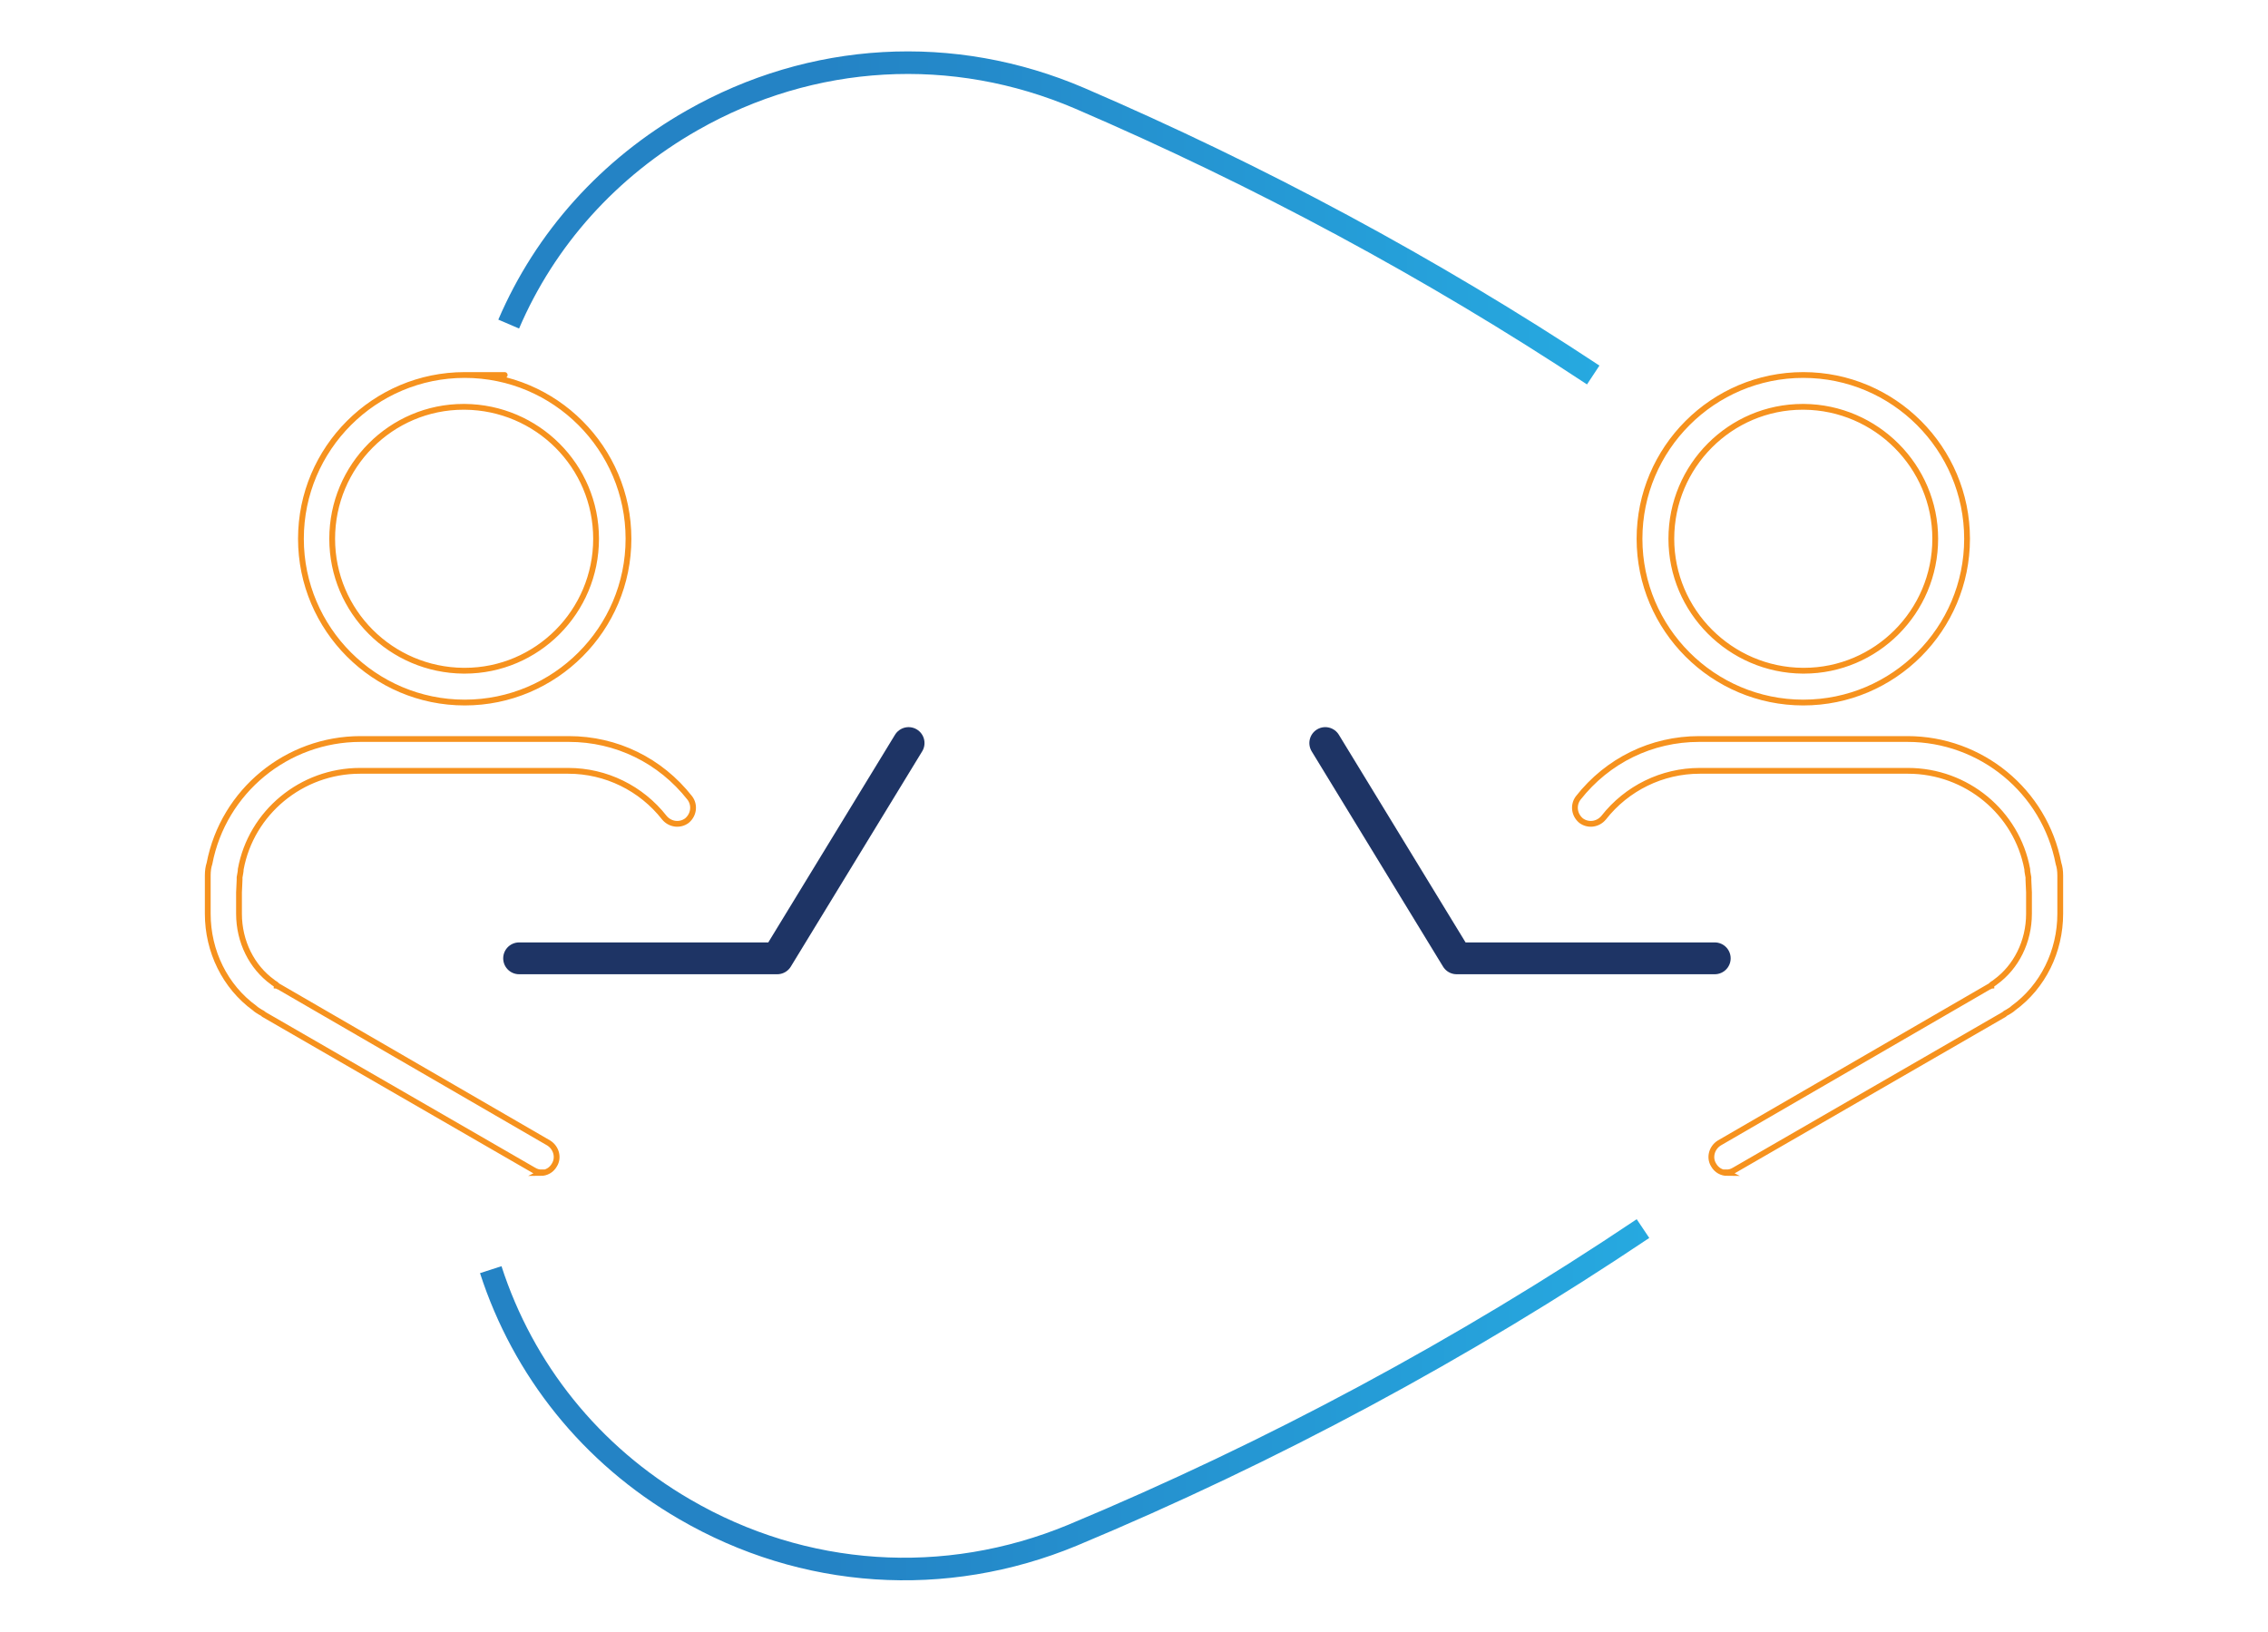 <?xml version="1.0" encoding="UTF-8"?>
<svg id="Layer_2" data-name="Layer 2" xmlns="http://www.w3.org/2000/svg" xmlns:xlink="http://www.w3.org/1999/xlink" version="1.1" viewBox="0 0 391.9 282">
  <defs>
    <style>
      .cls-1 {
        stroke-width: 0px;
      }

      .cls-1, .cls-2, .cls-3, .cls-4, .cls-5 {
        fill: none;
      }

      .cls-2 {
        stroke: #f6921e;
        stroke-width: 1px;
      }

      .cls-2, .cls-3, .cls-5 {
        stroke-miterlimit: 10;
      }

      .cls-3 {
        stroke: url(#linear-gradient-2);
      }

      .cls-3, .cls-5 {
        stroke-width: 3.9px;
      }

      .cls-4 {
        stroke: #1e3465;
        stroke-linecap: round;
        stroke-linejoin: round;
        stroke-width: 5.5px;
      }

      .cls-5 {
        stroke: url(#linear-gradient);
      }
    </style>
    <linearGradient id="linear-gradient" x1="86" y1="37.6" x2="276.4" y2="37.6" gradientUnits="userSpaceOnUse">
      <stop offset=".3" stop-color="#2483c5"/>
      <stop offset="1" stop-color="#26a9e0"/>
    </linearGradient>
    <linearGradient id="linear-gradient-2" x1="82.9" y1="241.9" x2="284.9" y2="241.9" xlink:href="#linear-gradient"/>
  </defs>
  <path class="cls-1" d="M87.8,56c-2.7,6.3-4.6,13-5.5,20.1-5.9,42.7-6.1,86.3-.7,129.1"/>
  <path class="cls-5" d="M275.3,64.8c-28-18.5-57.8-34.5-88.7-47.8-21.9-9.4-46.3-8-67,3.8-14.4,8.2-25.4,20.5-31.7,35.2"/>
  <path class="cls-1" d="M283.8,212.3c4.1-2.8,8.2-5.6,12.2-8.4,20.1-14.4,31.8-37.4,31.5-62,.5-24.6-10.9-47.7-30.9-62.3-7-5.1-14.1-10-21.4-14.8"/>
  <path class="cls-3" d="M84.8,219.4c5.6,17.3,17.3,32,33.5,41.4,20.6,12,45,13.6,67,4.5,34.5-14.4,67.6-32.2,98.6-53"/>
  <path class="cls-1" d="M81.6,205.2c.6,4.9,1.7,9.7,3.1,14.3"/>
  <g>
    <path class="cls-2" d="M80.3,121.4s0,0,0,0c0,0,0,0,0,0-15.6,0-28.3-12.7-28.3-28.3s12.7-28.3,28.3-28.3,0,0,0,0c0,0,0,0,0,0,15.6,0,28.3,12.7,28.3,28.3s-12.7,28.3-28.3,28.3ZM80.1,70.3c-12.5,0-22.7,10.2-22.7,22.8s10.2,22.7,22.7,22.8c0,0,0,0,.1,0,0,0,0,0,.1,0,12.5,0,22.7-10.2,22.7-22.8s-10.2-22.7-22.7-22.8c0,0-.1,0-.2,0Z"/>
    <path class="cls-2" d="M93.6,202.6c-.5,0-.9-.1-1.4-.4l-46.6-26.9s0,0,0,0h0c-.2-.2-.4-.3-.6-.4h0s0,0,0,0c-.3-.2-.7-.4-1-.7-5.1-3.7-8.1-9.8-8.1-16.3v-3.7c0-.7,0-1.7,0-2.5v-.4c0-.8.1-1.5.3-2.1,2.4-12.5,13.4-21.5,26.1-21.5h36c8.2,0,15.8,3.7,20.9,10.2.9,1.2.7,2.9-.5,3.9-1.2.9-2.9.7-3.9-.5-4-5.1-10.1-8.1-16.6-8.1h-36c-10.1,0-18.8,7.2-20.6,17,0,.4-.1.8-.2,1.4v.4c0,.7-.1,1.6-.1,2.2v3.7c0,4.8,2.2,9.2,5.8,11.8.2.2.5.3.7.5h0c0,0,0,0,0,.1.1,0,.2.2.4.2h0s46.6,27,46.6,27c1.3.8,1.8,2.5,1,3.8-.5.9-1.4,1.4-2.4,1.4Z"/>
  </g>
  <g>
    <path class="cls-2" d="M283.3,93.1c0-15.6,12.7-28.3,28.3-28.3,0,0,0,0,0,0,0,0,0,0,0,0,15.6,0,28.3,12.7,28.3,28.3,0,15.6-12.7,28.3-28.3,28.3,0,0,0,0,0,0,0,0,0,0,0,0-15.6,0-28.3-12.7-28.3-28.3ZM311.5,70.3c-12.5,0-22.7,10.2-22.7,22.8,0,12.5,10.2,22.7,22.7,22.8,0,0,0,0,.1,0,0,0,0,0,.1,0,12.5,0,22.7-10.2,22.7-22.8,0-12.5-10.2-22.7-22.7-22.8,0,0-.1,0-.2,0Z"/>
    <path class="cls-2" d="M298.3,202.6c.5,0,.9-.1,1.4-.4l46.6-26.9s0,0,0,0h0c.2-.2.4-.3.6-.4h0s0,0,0,0c.3-.2.7-.4,1-.7,5.1-3.7,8.1-9.8,8.1-16.3v-3.7c0-.7,0-1.7,0-2.5v-.4c0-.8-.1-1.5-.3-2.1-2.4-12.5-13.4-21.5-26.1-21.5h-36c-8.2,0-15.8,3.7-20.9,10.2-.9,1.2-.7,2.9.5,3.9,1.2.9,2.9.7,3.9-.5,4-5.1,10.1-8.1,16.6-8.1h36c10.1,0,18.8,7.2,20.6,17,0,.4.1.8.2,1.4v.4c0,.7.1,1.6.1,2.2v3.7c0,4.8-2.2,9.2-5.8,11.8-.2.2-.5.3-.7.5h0c0,0,0,0,0,.1-.1,0-.2.2-.4.2h0s-46.6,27-46.6,27c-1.3.8-1.8,2.5-1,3.8.5.9,1.4,1.4,2.4,1.4Z"/>
  </g>
  <polyline class="cls-4" points="157 128.4 134.3 165.6 89.7 165.6"/>
  <polyline class="cls-4" points="229 128.4 251.7 165.6 296.3 165.6"/>
</svg>